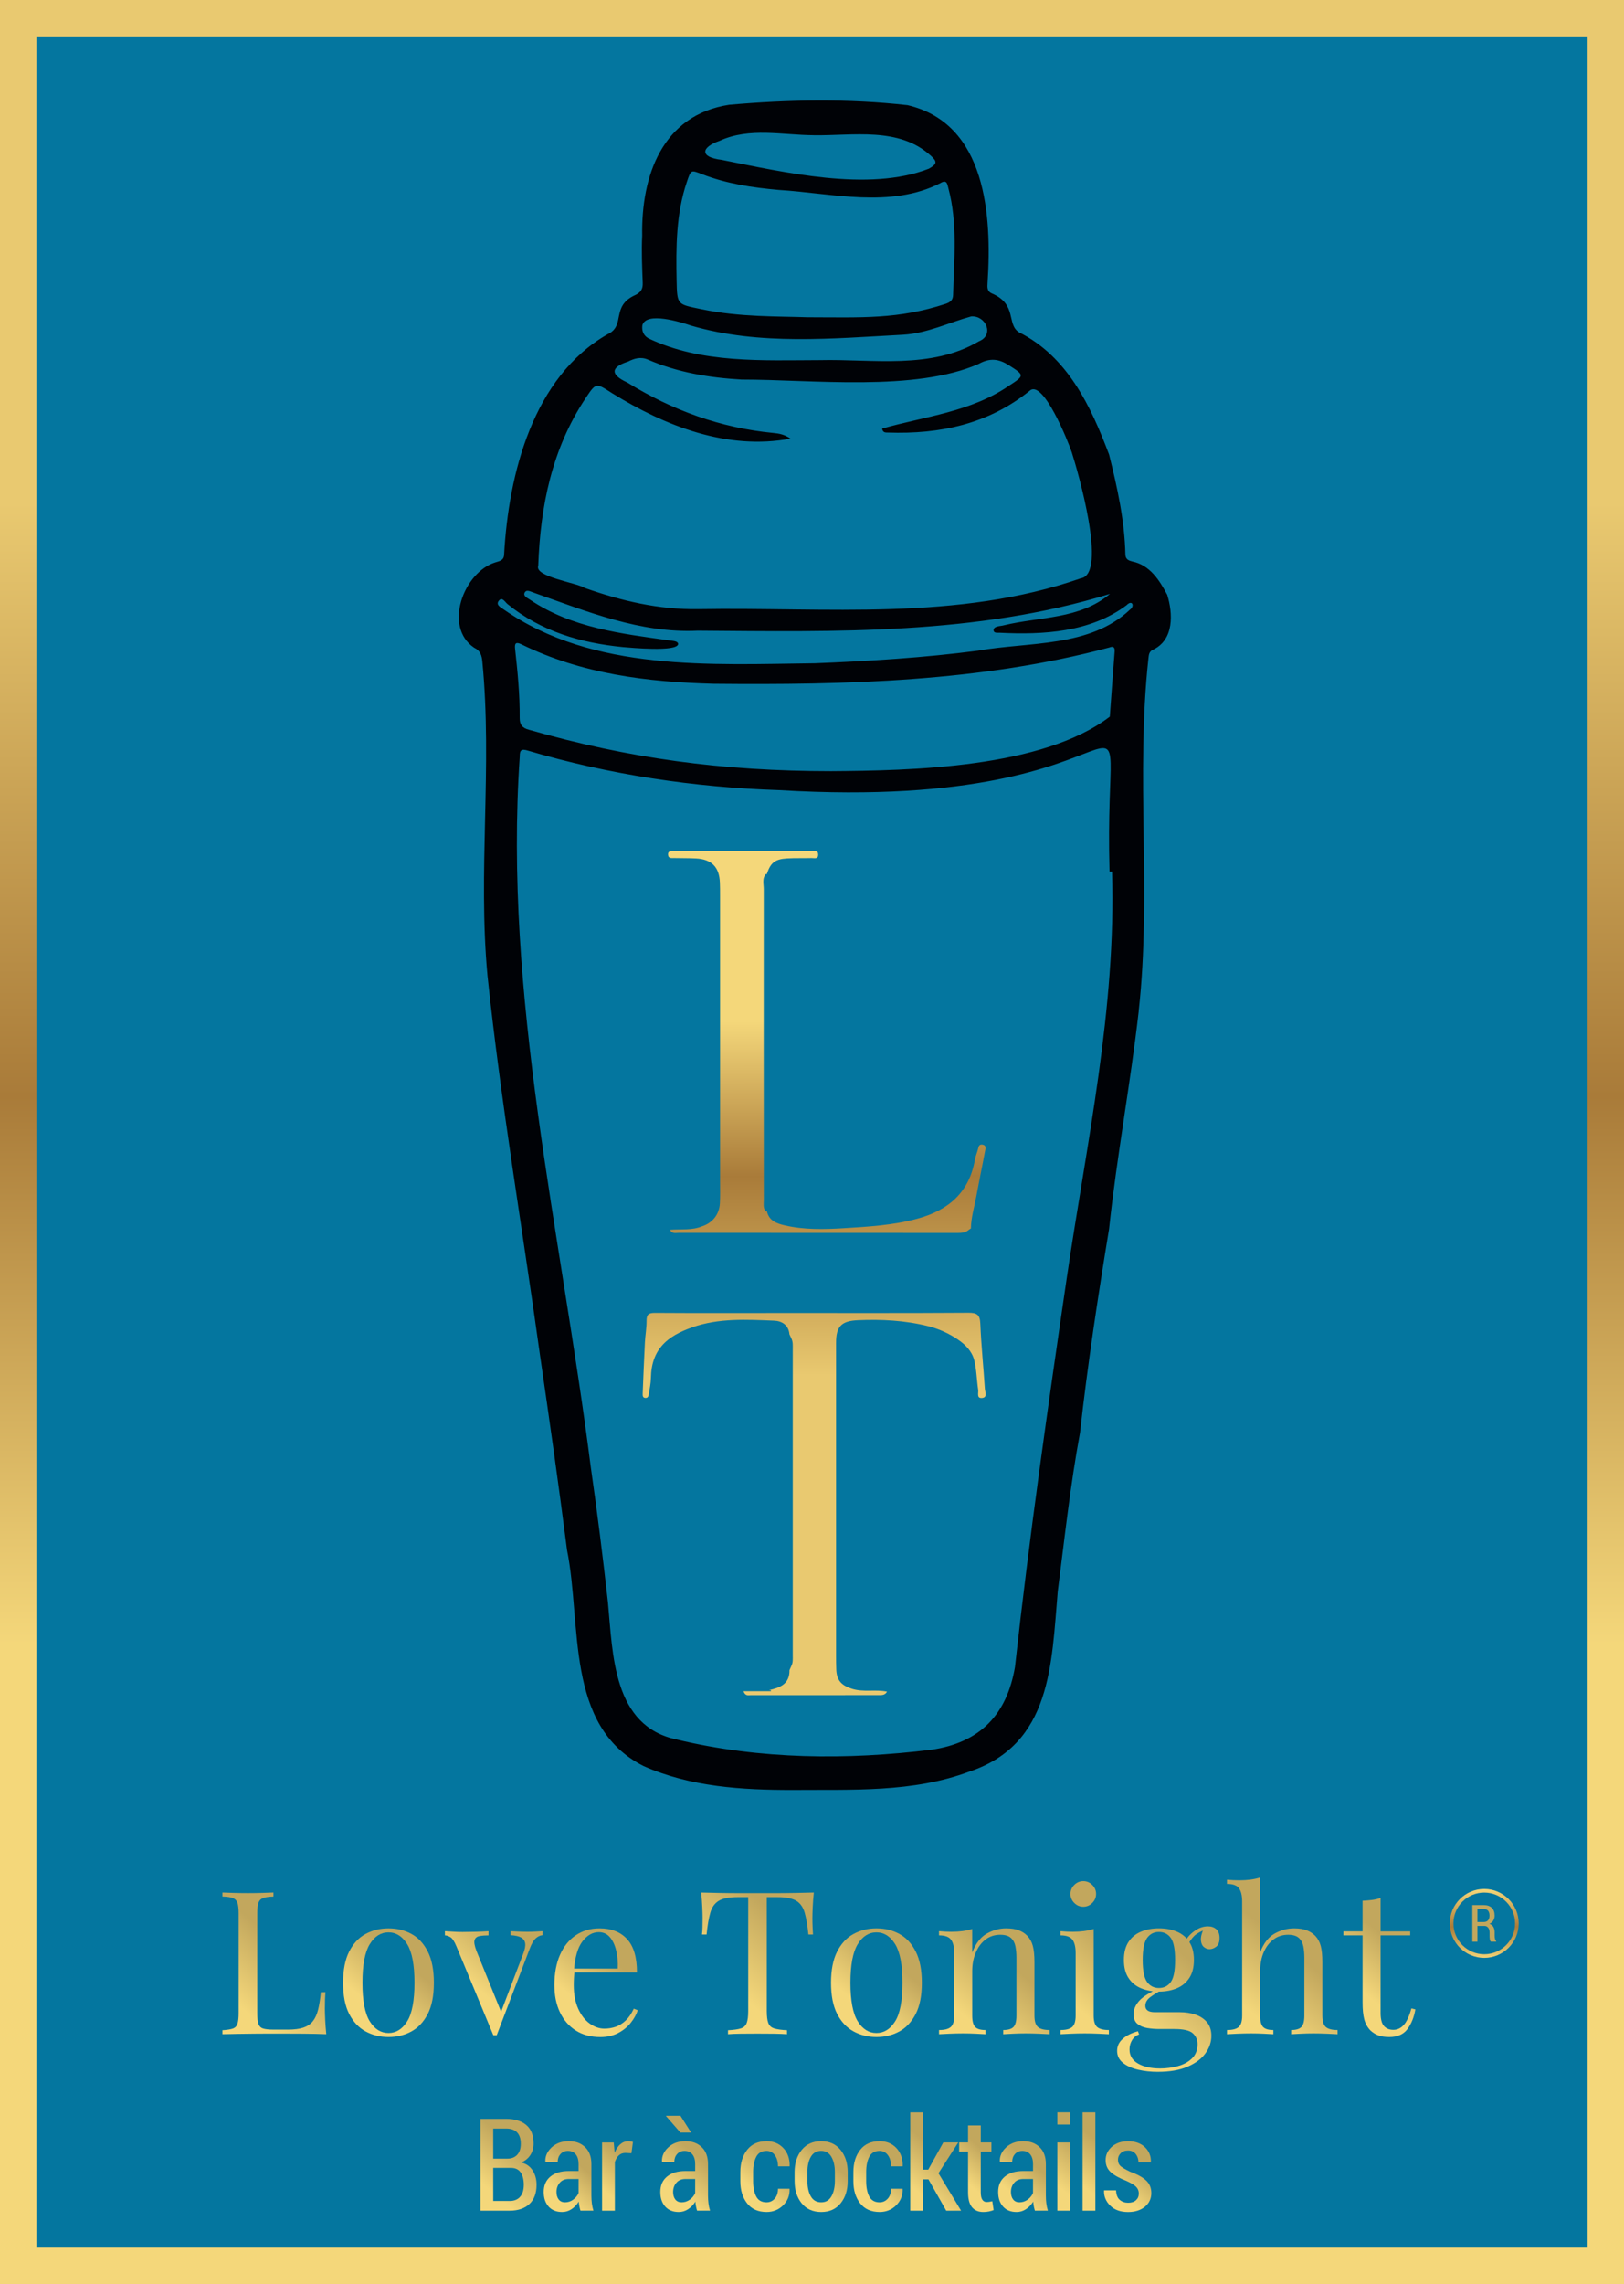 <?xml version="1.0" encoding="UTF-8"?>
<svg id="Calque_1" data-name="Calque 1" xmlns="http://www.w3.org/2000/svg" xmlns:xlink="http://www.w3.org/1999/xlink" viewBox="0 0 892.92 1255.48">
  <defs>
    <linearGradient id="Dégradé_sans_nom_97" data-name="Dégradé sans nom 97" x1="445.58" y1="13.32" x2="448.93" y2="1230.98" gradientUnits="userSpaceOnUse">
      <stop offset=".45" stop-color="#f4d77a"/>
      <stop offset=".53" stop-color="#a97b39"/>
      <stop offset=".61" stop-color="#e9c970"/>
    </linearGradient>
    <linearGradient id="Dégradé_sans_nom_49" data-name="Dégradé sans nom 49" x1="453.1" y1="13.3" x2="456.45" y2="1230.96" gradientUnits="userSpaceOnUse">
      <stop offset=".45" stop-color="#f4d77a"/>
      <stop offset=".52" stop-color="#a97b39"/>
      <stop offset=".61" stop-color="#e9c970"/>
    </linearGradient>
    <linearGradient id="Dégradé_sans_nom_91" data-name="Dégradé sans nom 91" x1="119.88" y1="1116.11" x2="169.81" y2="1056.6" gradientUnits="userSpaceOnUse">
      <stop offset=".23" stop-color="#f4d77a"/>
      <stop offset=".75" stop-color="#c2a75d"/>
    </linearGradient>
    <linearGradient id="Dégradé_sans_nom_91-2" data-name="Dégradé sans nom 91" x1="194.96" y1="1112.05" x2="232.26" y2="1067.59" xlink:href="#Dégradé_sans_nom_91"/>
    <linearGradient id="Dégradé_sans_nom_91-3" data-name="Dégradé sans nom 91" x1="249.89" y1="1100.79" x2="289.24" y2="1053.9" xlink:href="#Dégradé_sans_nom_91"/>
    <linearGradient id="Dégradé_sans_nom_91-4" data-name="Dégradé sans nom 91" x1="311.04" y1="1111.73" x2="347.66" y2="1068.09" xlink:href="#Dégradé_sans_nom_91"/>
    <linearGradient id="Dégradé_sans_nom_91-5" data-name="Dégradé sans nom 91" x1="386.29" y1="1106.42" x2="444.14" y2="1037.48" xlink:href="#Dégradé_sans_nom_91"/>
    <linearGradient id="Dégradé_sans_nom_91-6" data-name="Dégradé sans nom 91" x1="463.24" y1="1112.05" x2="500.55" y2="1067.59" xlink:href="#Dégradé_sans_nom_91"/>
    <linearGradient id="Dégradé_sans_nom_91-7" data-name="Dégradé sans nom 91" x1="520.22" y1="1121.42" x2="566.95" y2="1065.73" xlink:href="#Dégradé_sans_nom_91"/>
    <linearGradient id="Dégradé_sans_nom_91-8" data-name="Dégradé sans nom 91" x1="572.9" y1="1109.61" x2="620.56" y2="1052.82" xlink:href="#Dégradé_sans_nom_91"/>
    <linearGradient id="Dégradé_sans_nom_91-9" data-name="Dégradé sans nom 91" x1="613.95" y1="1130.97" x2="671.33" y2="1062.59" xlink:href="#Dégradé_sans_nom_91"/>
    <linearGradient id="Dégradé_sans_nom_91-10" data-name="Dégradé sans nom 91" x1="671.54" y1="1115.58" x2="721.5" y2="1056.05" xlink:href="#Dégradé_sans_nom_91"/>
    <linearGradient id="Dégradé_sans_nom_91-11" data-name="Dégradé sans nom 91" x1="740.45" y1="1105.16" x2="778.64" y2="1059.65" xlink:href="#Dégradé_sans_nom_91"/>
    <linearGradient id="Dégradé_sans_nom_91-12" data-name="Dégradé sans nom 91" x1="258.75" y1="1210.62" x2="292.35" y2="1170.57" xlink:href="#Dégradé_sans_nom_91"/>
    <linearGradient id="Dégradé_sans_nom_91-13" data-name="Dégradé sans nom 91" x1="301.79" y1="1213.14" x2="326.24" y2="1184" xlink:href="#Dégradé_sans_nom_91"/>
    <linearGradient id="Dégradé_sans_nom_91-14" data-name="Dégradé sans nom 91" x1="323.86" y1="1209.13" x2="349.48" y2="1178.59" xlink:href="#Dégradé_sans_nom_91"/>
    <linearGradient id="Dégradé_sans_nom_91-15" data-name="Dégradé sans nom 91" x1="361.34" y1="1209.29" x2="389.43" y2="1175.82" xlink:href="#Dégradé_sans_nom_91"/>
    <linearGradient id="Dégradé_sans_nom_91-16" data-name="Dégradé sans nom 91" x1="409.47" y1="1210.37" x2="432.9" y2="1182.45" xlink:href="#Dégradé_sans_nom_91"/>
    <linearGradient id="Dégradé_sans_nom_91-17" data-name="Dégradé sans nom 91" x1="439.69" y1="1210.49" x2="463.29" y2="1182.37" xlink:href="#Dégradé_sans_nom_91"/>
    <linearGradient id="Dégradé_sans_nom_91-18" data-name="Dégradé sans nom 91" x1="471.63" y1="1210.37" x2="495.06" y2="1182.45" xlink:href="#Dégradé_sans_nom_91"/>
    <linearGradient id="Dégradé_sans_nom_91-19" data-name="Dégradé sans nom 91" x1="495.36" y1="1210.85" x2="524.89" y2="1175.67" xlink:href="#Dégradé_sans_nom_91"/>
    <linearGradient id="Dégradé_sans_nom_91-20" data-name="Dégradé sans nom 91" x1="526.54" y1="1206.76" x2="550.72" y2="1177.93" xlink:href="#Dégradé_sans_nom_91"/>
    <linearGradient id="Dégradé_sans_nom_91-21" data-name="Dégradé sans nom 91" x1="551.67" y1="1213.14" x2="576.11" y2="1184" xlink:href="#Dégradé_sans_nom_91"/>
    <linearGradient id="Dégradé_sans_nom_91-22" data-name="Dégradé sans nom 91" x1="570.1" y1="1205.71" x2="599.64" y2="1170.51" xlink:href="#Dégradé_sans_nom_91"/>
    <linearGradient id="Dégradé_sans_nom_91-23" data-name="Dégradé sans nom 91" x1="583.99" y1="1205.71" x2="613.52" y2="1170.51" xlink:href="#Dégradé_sans_nom_91"/>
    <linearGradient id="Dégradé_sans_nom_91-24" data-name="Dégradé sans nom 91" x1="608.47" y1="1210.75" x2="632.21" y2="1182.46" xlink:href="#Dégradé_sans_nom_91"/>
    <linearGradient id="Dégradé_sans_nom_91-25" data-name="Dégradé sans nom 91" x1="813.22" y1="28.49" x2="816.57" y2="1246.14" xlink:href="#Dégradé_sans_nom_91"/>
    <linearGradient id="Dégradé_sans_nom_29" data-name="Dégradé sans nom 29" x1="816.03" y1="1038.31" x2="816.13" y2="1076.18" gradientUnits="userSpaceOnUse">
      <stop offset="0" stop-color="#9f7d39"/>
      <stop offset="0" stop-color="#f4d77a"/>
      <stop offset=".55" stop-color="#a97b39"/>
      <stop offset="1" stop-color="#f0d276"/>
    </linearGradient>
    <linearGradient id="Dégradé_sans_nom_45" data-name="Dégradé sans nom 45" x1="446.46" y1="1255.48" x2="446.46" y2="0" gradientUnits="userSpaceOnUse">
      <stop offset=".28" stop-color="#f4d77a"/>
      <stop offset=".52" stop-color="#a97b39"/>
      <stop offset=".78" stop-color="#e9c970"/>
    </linearGradient>
  </defs>
  <rect width="892.92" height="1255.48" style="fill: #04769f; stroke-width: 0px;"/>
  <path d="M626.11,555.77c-4.54,39.92-12.07,79.81-16.31,119.77-6.11,37.14-11.84,74.64-15.98,112.02-5.34,28.82-8.49,58.11-12.24,87.2-3.43,39.94-3.4,83.99-48.57,99.02-31.13,11.66-64.48,9.83-97.09,10.1-27.83.05-56.27-1.67-82.09-13.15-43.43-21.97-33.86-78.11-42.05-118.64-4.63-36.15-9.76-72.13-15.02-108.23-9.61-69.21-21.38-138.01-28.72-207.51-5.37-57.51,2.77-115.23-2.84-172.74-.3-3.35-1.11-5.99-4.52-7.59-16.92-11.42-5.85-41.26,11.43-46.82,2.26-.78,5.01-.93,5.07-4.47,2.46-44.21,15.87-97.55,56.87-120.99,10.24-4.75,1.46-15.51,15.51-21.69,2.98-1.56,3.95-3.35,3.82-6.62-.32-8.63-.71-17.29-.29-25.9-.55-33.01,11.04-66.26,47.81-71.96,32.42-2.85,65.6-3.44,98.11.21,43.37,10.2,46.38,60.8,43.99,97.6-.13,2.29-.46,4.69,2.4,5.93,14.06,6.04,7.88,16.78,14.8,21.29,26.84,13.43,39.54,40.6,49.62,67.27,4.52,18.04,8.53,36.24,8.96,54.99.08,2.65,1.9,3.29,3.87,3.79,9.55,1.95,14.92,10.32,19.13,18.32,3.12,10.13,3.92,24.69-7.89,30.21-2.29,1.02-2.23,3.11-2.48,5.05-7,64.31,1.84,129.13-5.32,193.52ZM611.45,479.13c-.47,0-.93,0-1.4,0-3.58-129.29,35.1-31.77-181.67-44.81-46.75-1.54-93.36-8.48-138.23-21.76-3.43-1.04-4.42-.27-4.37,3.2-9.02,131.68,22.54,260.79,39.05,390.69,3.56,24.72,6.66,49.49,9.43,74.31,2.69,28.77,2.73,68.18,37.99,75.44,45.62,10.95,93.49,11.29,139.95,5.57,26.46-3.91,41.3-19,45.85-45.4,7.89-71.62,18.08-142.96,28.54-214.26,10.91-74.01,27.2-147.74,24.84-222.97ZM434.65,241.1c-34.87,6.49-68.76-6.89-97.97-24.89-9.06-5.79-8.86-6.15-14.82,2.84-18.46,27.87-24.74,59.18-25.92,91.93-2.19,6.06,20.79,9.22,25.49,12.16,20.19,7.16,40.74,11.99,62.39,11.68,70.69-1.19,142.3,6.74,210.47-16.95,14.75-2.25-1.66-58.81-4.99-69.23-1.88-5.71-15.75-40.19-23.05-33.93-22.82,18.47-49.5,24.02-78.07,23.06-1.21-.04-2.75.19-3.18-2.19,23.71-6.76,48.76-9.13,69.76-23.55,8.68-5.63,8.63-5.75-.03-11.26-5.59-3.56-10.42-4.16-16.54-.78-35.03,15.45-91.63,8.62-130.49,8.64-17.68-1.02-35.06-3.87-51.46-10.97-4.02-1.74-7.56-.6-10.96,1.11-9.69,3.06-9.7,7.22-.48,11.43,24.71,15.28,51.35,24.99,80.4,27.79,2.88.28,5.93.68,9.45,3.11ZM456.89,423.88c43.51-.3,116.25-1.6,153.31-29.96.84-11.95,1.77-23.89,2.66-35.84.17-2.3-.7-3.04-2.96-2.15-70.43,18.83-144.93,20.61-217.54,19.92-36.51-.97-72.32-5.34-105.67-21.68-2.91-1.43-3.84-.76-3.48,2.5,1.39,12.58,2.63,25.18,2.53,37.85-.03,3.9,1.45,5.62,5.05,6.59,54.59,15.69,106.2,22.75,166.1,22.77ZM444.13,174.39c29.9.06,49.66,1.21,75.95-7.43,2.42-.89,3.87-1.92,3.96-4.85.54-19.53,2.56-39.54-2.6-58.66-.56-1.92-.63-5.1-4.43-2.77-27.37,13.96-59.75,5.51-88.94,3.71-14.32-1.28-28.44-3.37-41.91-8.58-6.35-2.46-6.21-2.59-8.47,4.07-6.02,17.7-6.03,36.01-5.67,54.36.27,13.61.4,12.94,13.77,15.75,20.92,4.39,42.06,3.82,58.35,4.4ZM610.31,326.43c-73.32,22.57-150.15,20.81-226.67,20.23-31.53,1.52-61.03-10.59-90.24-20.92-1.64-.53-3.97-1.98-4.95.07-.87,1.84,1.56,2.92,2.99,3.84,22.84,15.45,50.18,18.68,76.8,22.39,1.72.27,4.67.27,4.6,2.06-.76,4.31-25.88,1.97-30.29,1.59-23.21-2.27-45.02-8.61-63.53-23.68-1.33-1.08-2.88-4.16-4.75-1.83-1.92,2.4,1.24,3.72,2.79,4.89,49.3,34.25,113.68,30.15,171.04,29.51,29.94-1.2,59.85-3.03,89.58-6.91,28.05-4.97,61.56-1.64,83.64-22.59,2.72-1.95,1.25-5.66-1.93-2.4-19.93,14.9-45.79,16.32-69.69,15.13-1.24-.07-3.19.34-3.41-1.26-.07-2.58,3.81-2.28,5.65-2.84,19.85-4.81,41.84-3.26,58.38-17.29ZM450.71,197.95c29.29-.69,61,5.25,87.56-10.36,8.45-3.37,3.96-14.17-4.25-13.68-12.43,3.43-24.16,9.28-37.39,10.07-38.7,2.05-79.01,6.02-116.64-5.01-5.6-1.89-24.65-7.88-26.8-.21-.39,2.98.46,5.53,3.31,7.21,29.11,13.91,62.78,12.04,94.21,11.98ZM447.5,74.32c-17.23-.07-35.44-4.45-51.75,3.05-10.54,3.62-11.02,9.1.94,10.49,34.1,6.78,81.05,17.82,114.03,4.87,4.55-2.56,4.74-3.91.92-7.27-17.49-15.86-42.59-10.79-64.14-11.13Z" style="fill: #000206; stroke-width: 0px;"/>
  <path d="M434.06,733.45c-.46-5.16-4.14-7.35-8.46-7.52-15.13-.61-30.39-1.49-45.02,3.67-13.46,4.75-22.4,11.72-22.7,27.87-.05,2.97-.71,5.94-1.15,8.9-.15,1-.53,2.07-1.78,2.04-1.68-.03-1.62-1.38-1.58-2.55.38-9.32.74-18.63,1.21-27.95.2-3.96.96-7.92.92-11.87-.03-3.49,1.11-4.4,4.6-4.38,24.16.16,48.32.07,72.48.06,33.33,0,66.65.09,99.98-.12,4.67-.03,6.25,1.13,6.45,5.97.5,11.97,1.74,23.91,2.51,35.87.11,1.7,1.48,4.62-1.43,4.97-3.27.4-2.01-2.77-2.26-4.44-.8-5.43-.86-11.03-2.17-16.32-1.22-4.89-4.88-8.6-9.05-11.4-4.96-3.34-10.31-5.8-16.25-7.29-12.75-3.19-25.63-3.85-38.64-3.28-9.18.4-12.03,3.45-12.03,12.52,0,57.32,0,114.64,0,171.96,0,2.5.02,5,.12,7.5.23,5.96,2.79,8.73,8.58,10.59,6.37,2.04,12.96.24,19.33,1.58-1.18,2.2-3.31,1.92-5.26,1.92-23.23.03-46.46.06-69.69.03-1.27,0-2.98.63-3.99-2.2,5.21,0,9.97,0,14.73,0,.55,0,.64-.28.18-.49-.28-.13-.65-.05-.98-.07,6.08-1.3,11.47-3.31,11.37-11,.33-.75.66-1.5.99-2.24,1.01-1.85.81-3.88.81-5.87,0-56.11,0-112.23,0-168.34,0-1.99.17-4.01-.77-5.88-.35-.74-.69-1.48-1.04-2.22Z" style="fill: url(#Dégradé_sans_nom_97); stroke-width: 0px;"/>
  <path d="M421.67,665.8c1.15,5.3,5.47,6.76,9.88,7.77,10.64,2.44,21.49,2.2,32.26,1.54,13.56-.83,27.13-1.6,40.42-5.18,17.22-4.64,28.68-14.43,31.84-32.61.34-1.94,1.21-3.79,1.67-5.72.33-1.4.62-2.71,2.44-2.43,2.33.37,1.66,2.28,1.43,3.56-1.5,8.15-3.22,16.25-4.71,24.4-1.1,6.02-2.96,11.93-3.07,18.12-.34.21-.67.42-1.01.63-1.71,1.59-3.8,1.83-6.03,1.83-51.2-.02-102.41,0-153.61-.05-1.7,0-3.8.66-4.75-1.67,5.94-.5,12.04.43,17.76-1.99,5.6-1.85,9.31-6.52,9.62-12.52.21-3.99.1-7.99.1-11.99,0-52.47,0-104.94,0-157.42,0-2.33,0-4.67-.1-6.99-.34-8.47-4.49-12.73-13.04-13.22-3.99-.23-7.99-.12-11.99-.23-1.41-.04-3.33.4-3.47-1.8-.15-2.36,1.81-1.95,3.21-1.95,25.32-.02,50.64-.03,75.96.01,1.33,0,3.32-.64,3.37,1.76.06,2.8-2.21,1.93-3.65,1.98-4.49.14-9-.06-13.49.21-6.69.41-9.1,2.43-11.11,8.7-.21-.06-.42-.06-.63-.01-1.96,2.49-1.04,5.44-1.04,8.13-.06,56.97-.01,113.94.03,170.91,0,2.12-.51,4.36,1.02,6.25h.35s.35-.03.35-.03Z" style="fill: url(#Dégradé_sans_nom_49); stroke-width: 0px;"/>
  <g>
    <path d="M150.35,1040.27v2.2c-2.49.07-4.38.35-5.67.82-1.28.48-2.15,1.36-2.58,2.64-.44,1.28-.66,3.28-.66,6v54.56c0,2.64.22,4.62.66,5.94.44,1.32,1.3,2.18,2.58,2.58,1.28.4,3.17.6,5.67.6h8.03c3.45,0,6.25-.37,8.42-1.1,2.16-.73,3.89-1.89,5.17-3.46,1.28-1.58,2.25-3.69,2.92-6.33.66-2.64,1.17-5.87,1.54-9.68h2.53c-.22,2.27-.33,5.28-.33,9.02,0,1.39.06,3.39.17,6,.11,2.6.31,5.3.6,8.08-3.74-.15-7.96-.24-12.65-.28-4.69-.04-8.87-.05-12.54-.05h-6.21c-2.53,0-5.26.02-8.2.05-2.93.04-5.9.07-8.91.11-3.01.04-5.87.09-8.58.17v-2.2c2.49-.15,4.38-.44,5.67-.88,1.28-.44,2.15-1.32,2.58-2.64.44-1.32.66-3.3.66-5.94v-54.56c0-2.71-.22-4.71-.66-6-.44-1.28-1.3-2.16-2.58-2.64-1.28-.48-3.17-.75-5.67-.82v-2.2c1.54.07,3.56.15,6.05.22,2.49.07,5.17.11,8.03.11,2.57,0,5.11-.04,7.65-.11,2.53-.07,4.64-.15,6.32-.22Z" style="fill: url(#Dégradé_sans_nom_91); stroke-width: 0px;"/>
    <path d="M213.6,1059.96c4.69,0,8.91,1.03,12.65,3.08,3.74,2.05,6.73,5.28,8.96,9.68,2.24,4.4,3.35,10.12,3.35,17.16s-1.12,12.74-3.35,17.1c-2.24,4.36-5.23,7.57-8.96,9.62-3.74,2.05-7.96,3.08-12.65,3.08s-8.82-1.03-12.6-3.08c-3.78-2.05-6.78-5.26-9.02-9.62-2.24-4.36-3.35-10.07-3.35-17.1s1.12-12.76,3.35-17.16c2.24-4.4,5.24-7.63,9.02-9.68,3.78-2.05,7.98-3.08,12.6-3.08ZM213.6,1062.16c-4.18,0-7.61,2.16-10.29,6.49-2.68,4.33-4.02,11.4-4.02,21.23s1.34,16.88,4.02,21.17c2.68,4.29,6.1,6.43,10.29,6.43s7.61-2.14,10.28-6.43c2.68-4.29,4.02-11.35,4.02-21.17s-1.34-16.9-4.02-21.23c-2.68-4.33-6.1-6.49-10.28-6.49Z" style="fill: url(#Dégradé_sans_nom_91-2); stroke-width: 0px;"/>
    <path d="M298.3,1061.5v2.2c-1.39.15-2.68.77-3.85,1.87-1.17,1.1-2.27,3.04-3.3,5.83l-18.04,47.3h-1.87l-20.24-48.73c-1.17-2.86-2.33-4.6-3.47-5.23-1.14-.62-2.11-.93-2.92-.93v-2.31c1.47.07,2.99.17,4.57.28,1.58.11,3.28.17,5.11.17,2.27,0,4.67-.04,7.21-.11,2.53-.07,4.9-.18,7.09-.33v2.31c-1.83,0-3.46.13-4.89.38-1.43.26-2.35.97-2.75,2.15-.4,1.17-.06,3.19,1.04,6.05l13.75,33.99-.66.55,12.54-32.89c.95-2.42,1.34-4.34,1.15-5.77-.18-1.43-.92-2.51-2.2-3.25-1.28-.73-3.25-1.17-5.89-1.32v-2.2c1.32.07,2.46.13,3.41.17.95.04,1.89.07,2.81.11.92.04,1.92.05,3.02.05,1.69,0,3.21-.04,4.56-.11,1.36-.07,2.62-.15,3.79-.22Z" style="fill: url(#Dégradé_sans_nom_91-3); stroke-width: 0px;"/>
    <path d="M329.65,1059.96c6.45,0,11.5,1.96,15.12,5.89,3.63,3.92,5.45,10.03,5.45,18.31h-38.83l-.11-2.09h28.38c.15-3.59-.15-6.91-.88-9.96-.73-3.04-1.89-5.48-3.46-7.31-1.58-1.83-3.61-2.75-6.1-2.75-3.37,0-6.36,1.69-8.96,5.06-2.6,3.37-4.16,8.73-4.68,16.06l.33.44c-.15,1.1-.26,2.31-.33,3.63-.07,1.32-.11,2.64-.11,3.96,0,4.99.81,9.28,2.42,12.87,1.61,3.59,3.72,6.33,6.33,8.2,2.6,1.87,5.3,2.8,8.08,2.8,2.2,0,4.29-.35,6.27-1.04,1.98-.7,3.81-1.85,5.5-3.46,1.69-1.61,3.15-3.78,4.4-6.49l2.2.88c-.81,2.42-2.13,4.77-3.96,7.04-1.83,2.27-4.14,4.12-6.93,5.55-2.79,1.43-6.01,2.15-9.68,2.15-5.28,0-9.81-1.21-13.58-3.63-3.78-2.42-6.67-5.78-8.69-10.07-2.02-4.29-3.02-9.22-3.02-14.79,0-6.45,1.03-12.01,3.08-16.67,2.05-4.66,4.95-8.25,8.69-10.78,3.74-2.53,8.1-3.8,13.09-3.8Z" style="fill: url(#Dégradé_sans_nom_91-4); stroke-width: 0px;"/>
    <path d="M447.46,1040.27c-.29,2.79-.5,5.48-.61,8.08-.11,2.6-.17,4.6-.17,6,0,1.76.04,3.41.11,4.95.07,1.54.15,2.9.22,4.07h-2.53c-.51-5.13-1.21-9.18-2.09-12.15-.88-2.97-2.42-5.12-4.62-6.44s-5.61-1.98-10.23-1.98h-5.94v62.59c0,2.93.27,5.13.83,6.6.55,1.47,1.63,2.46,3.24,2.97,1.61.51,3.96.84,7.04.99v2.2c-1.91-.15-4.33-.24-7.26-.28-2.93-.04-5.9-.05-8.91-.05-3.3,0-6.4.02-9.29.05-2.9.04-5.23.13-6.98.28v-2.2c3.08-.15,5.43-.48,7.04-.99,1.61-.51,2.69-1.5,3.24-2.97.55-1.47.83-3.67.83-6.6v-62.59h-5.94c-4.55,0-7.94.66-10.18,1.98-2.24,1.32-3.79,3.46-4.67,6.44-.88,2.97-1.58,7.02-2.09,12.15h-2.53c.15-1.17.24-2.53.27-4.07.04-1.54.06-3.19.06-4.95,0-1.39-.06-3.39-.17-6-.11-2.6-.31-5.3-.6-8.08,3.08.07,6.44.15,10.06.22,3.63.07,7.28.11,10.95.11h19.96c3.63,0,7.28-.04,10.94-.11,3.67-.07,7-.15,10.01-.22Z" style="fill: url(#Dégradé_sans_nom_91-5); stroke-width: 0px;"/>
    <path d="M481.89,1059.96c4.69,0,8.91,1.03,12.65,3.08,3.74,2.05,6.73,5.28,8.96,9.68,2.24,4.4,3.36,10.12,3.36,17.16s-1.12,12.74-3.36,17.1c-2.24,4.36-5.22,7.57-8.96,9.62s-7.96,3.08-12.65,3.08-8.82-1.03-12.59-3.08c-3.78-2.05-6.78-5.26-9.02-9.62-2.24-4.36-3.36-10.07-3.36-17.1s1.12-12.76,3.36-17.16c2.24-4.4,5.24-7.63,9.02-9.68,3.78-2.05,7.97-3.08,12.59-3.08ZM481.89,1062.16c-4.18,0-7.61,2.16-10.28,6.49-2.68,4.33-4.02,11.4-4.02,21.23s1.34,16.88,4.02,21.17c2.68,4.29,6.1,6.43,10.28,6.43s7.61-2.14,10.29-6.43c2.68-4.29,4.02-11.35,4.02-21.17s-1.34-16.9-4.02-21.23c-2.68-4.33-6.1-6.49-10.29-6.49Z" style="fill: url(#Dégradé_sans_nom_91-6); stroke-width: 0px;"/>
    <path d="M553.27,1059.96c2.79,0,5.11.37,6.98,1.1,1.87.73,3.43,1.76,4.67,3.08,1.39,1.47,2.38,3.3,2.97,5.5.59,2.2.88,5.17.88,8.91v29.37c0,3.08.64,5.17,1.92,6.27,1.28,1.1,3.43,1.65,6.43,1.65v2.31c-1.25-.07-3.15-.17-5.72-.28-2.57-.11-5.06-.17-7.48-.17s-4.79.06-7.1.17c-2.31.11-4.05.2-5.22.28v-2.31c2.64,0,4.51-.55,5.61-1.65,1.1-1.1,1.65-3.19,1.65-6.27v-31.79c0-2.27-.18-4.36-.55-6.27-.37-1.91-1.19-3.45-2.47-4.62-1.28-1.17-3.25-1.76-5.89-1.76-3.08,0-5.77.88-8.08,2.64-2.31,1.76-4.11,4.16-5.39,7.21-1.28,3.04-1.92,6.44-1.92,10.17v24.42c0,3.08.55,5.17,1.65,6.27,1.1,1.1,2.97,1.65,5.61,1.65v2.31c-1.17-.07-2.92-.17-5.22-.28-2.31-.11-4.68-.17-7.1-.17s-4.91.06-7.48.17c-2.57.11-4.47.2-5.72.28v-2.31c3.01,0,5.15-.55,6.43-1.65,1.28-1.1,1.92-3.19,1.92-6.27v-34.43c0-3.3-.59-5.74-1.76-7.31-1.17-1.58-3.37-2.37-6.6-2.37v-2.31c2.35.22,4.62.33,6.82.33s4.16-.13,6.11-.38c1.94-.26,3.72-.64,5.33-1.16v12.98c1.91-4.99,4.56-8.45,7.97-10.4,3.41-1.94,6.99-2.92,10.73-2.92Z" style="fill: url(#Dégradé_sans_nom_91-7); stroke-width: 0px;"/>
    <path d="M601.34,1060.29v47.63c0,3.08.64,5.17,1.92,6.27,1.28,1.1,3.43,1.65,6.43,1.65v2.31c-1.25-.07-3.13-.17-5.67-.28-2.53-.11-5.08-.17-7.64-.17s-5.02.06-7.59.17c-2.57.11-4.47.2-5.72.28v-2.31c3.01,0,5.15-.55,6.43-1.65,1.28-1.1,1.92-3.19,1.92-6.27v-34.43c0-3.3-.59-5.74-1.76-7.31-1.17-1.58-3.37-2.37-6.6-2.37v-2.31c2.35.22,4.62.33,6.82.33s4.16-.13,6.11-.38c1.94-.26,3.72-.64,5.33-1.16ZM595.62,1034c1.91,0,3.56.7,4.95,2.09,1.39,1.39,2.09,3.04,2.09,4.95s-.7,3.56-2.09,4.95c-1.39,1.39-3.04,2.09-4.95,2.09s-3.56-.7-4.95-2.09c-1.39-1.39-2.09-3.04-2.09-4.95s.7-3.56,2.09-4.95c1.39-1.39,3.04-2.09,4.95-2.09Z" style="fill: url(#Dégradé_sans_nom_91-8); stroke-width: 0px;"/>
    <path d="M636.65,1138.83c-3.89,0-7.55-.4-11-1.21-3.45-.81-6.21-2.07-8.3-3.79-2.09-1.72-3.13-3.91-3.13-6.54s1.03-4.77,3.08-6.6c2.05-1.83,4.84-3.23,8.36-4.18l.66,1.76c-1.61.51-2.9,1.54-3.85,3.08-.95,1.54-1.43,3.26-1.43,5.17,0,3.37,1.56,5.96,4.68,7.75,3.12,1.8,7.17,2.69,12.15,2.69,3.3,0,6.53-.42,9.68-1.26,3.15-.84,5.76-2.25,7.81-4.24,2.05-1.98,3.08-4.58,3.08-7.81,0-2.42-.86-4.42-2.58-6-1.72-1.58-5.12-2.37-10.17-2.37h-8.14c-2.35,0-4.62-.18-6.82-.55-2.2-.37-4-1.14-5.39-2.31-1.39-1.17-2.09-2.97-2.09-5.39s1.03-4.89,3.08-7.21c2.05-2.31,5.83-4.67,11.33-7.09l1.32.99c-2.49,1.32-4.66,2.66-6.49,4.01-1.83,1.36-2.75,2.95-2.75,4.79,0,2.35,1.76,3.52,5.28,3.52h13.75c3.08,0,5.92.44,8.52,1.32,2.6.88,4.71,2.27,6.33,4.18,1.61,1.91,2.42,4.4,2.42,7.48,0,3.45-1.1,6.67-3.3,9.68-2.2,3.01-5.48,5.45-9.84,7.32-4.36,1.87-9.77,2.8-16.23,2.8ZM637.2,1094.72c-3.59,0-6.86-.61-9.79-1.82-2.93-1.21-5.24-3.1-6.93-5.67-1.69-2.57-2.53-5.87-2.53-9.9s.84-7.33,2.53-9.9c1.69-2.57,4-4.46,6.93-5.67,2.93-1.21,6.2-1.82,9.79-1.82s6.95.61,9.84,1.82c2.9,1.21,5.19,3.1,6.88,5.67,1.69,2.57,2.53,5.87,2.53,9.9s-.84,7.33-2.53,9.9c-1.69,2.57-3.98,4.46-6.88,5.67-2.9,1.21-6.18,1.82-9.84,1.82ZM637.2,1092.74c2.79,0,4.97-1.1,6.54-3.3,1.58-2.2,2.36-6.23,2.36-12.1s-.79-9.9-2.36-12.1c-1.58-2.2-3.76-3.3-6.54-3.3s-4.88,1.1-6.49,3.3c-1.61,2.2-2.42,6.23-2.42,12.1s.81,9.9,2.42,12.1c1.61,2.2,3.78,3.3,6.49,3.3ZM653.04,1069.09l-1.98-.77c1.03-2.49,2.79-4.69,5.28-6.6,2.49-1.91,5.1-2.86,7.81-2.86,1.91,0,3.45.53,4.62,1.59,1.17,1.06,1.76,2.66,1.76,4.79,0,2.27-.6,3.87-1.81,4.79-1.21.92-2.44,1.38-3.69,1.38-1.1,0-2.13-.38-3.08-1.16-.95-.77-1.5-2-1.65-3.68-.15-1.69.37-3.85,1.54-6.49l1.43.33c-3.08,1.17-5.28,2.4-6.6,3.68-1.32,1.28-2.53,2.95-3.63,5.01Z" style="fill: url(#Dégradé_sans_nom_91-9); stroke-width: 0px;"/>
    <path d="M692.86,1032.02v41.14c1.91-4.99,4.57-8.43,7.97-10.34,3.41-1.91,6.99-2.86,10.73-2.86,2.79,0,5.12.37,6.98,1.1,1.87.73,3.43,1.76,4.68,3.08,1.39,1.47,2.38,3.3,2.97,5.5.59,2.2.88,5.17.88,8.91v29.37c0,3.08.64,5.17,1.92,6.27,1.28,1.1,3.43,1.65,6.44,1.65v2.31c-1.25-.07-3.15-.17-5.72-.28-2.57-.11-5.06-.17-7.48-.17s-4.79.06-7.09.17c-2.31.11-4.05.2-5.23.28v-2.31c2.64,0,4.51-.55,5.61-1.65,1.1-1.1,1.65-3.19,1.65-6.27v-31.79c0-2.27-.18-4.36-.55-6.27-.37-1.91-1.19-3.45-2.47-4.62-1.28-1.17-3.25-1.76-5.88-1.76-3.01,0-5.67.84-7.98,2.53-2.31,1.69-4.12,4.03-5.44,7.04-1.32,3.01-1.98,6.45-1.98,10.34v24.53c0,3.08.55,5.17,1.65,6.27,1.1,1.1,2.97,1.65,5.61,1.65v2.31c-1.17-.07-2.92-.17-5.22-.28-2.31-.11-4.67-.17-7.09-.17s-4.91.06-7.48.17c-2.57.11-4.47.2-5.72.28v-2.31c3.01,0,5.15-.55,6.43-1.65,1.28-1.1,1.92-3.19,1.92-6.27v-62.7c0-3.3-.59-5.74-1.76-7.32-1.17-1.58-3.37-2.37-6.6-2.37v-2.31c2.35.22,4.62.33,6.82.33s4.16-.13,6.11-.38c1.94-.26,3.72-.64,5.33-1.16Z" style="fill: url(#Dégradé_sans_nom_91-10); stroke-width: 0px;"/>
    <path d="M759.08,1043.24v18.37h16.28v2.2h-16.28v42.57c0,3.45.62,5.87,1.87,7.26,1.25,1.39,2.97,2.09,5.17,2.09s4.11-.9,5.72-2.7c1.61-1.8,3.01-4.82,4.18-9.08l2.2.55c-.73,4.25-2.18,7.85-4.34,10.78-2.16,2.93-5.48,4.4-9.96,4.4-2.49,0-4.55-.31-6.16-.93-1.61-.62-3.04-1.52-4.29-2.7-1.61-1.69-2.73-3.7-3.36-6.05-.62-2.35-.93-5.46-.93-9.35v-36.85h-10.56v-2.2h10.56v-16.83c1.83-.07,3.59-.22,5.28-.44,1.69-.22,3.23-.59,4.62-1.1Z" style="fill: url(#Dégradé_sans_nom_91-11); stroke-width: 0px;"/>
    <path d="M264.15,1215.15v-50.48h14.08c4.76,0,8.48,1.13,11.15,3.4,2.67,2.27,4,5.66,4,10.19,0,2.4-.61,4.52-1.82,6.36-1.21,1.84-2.89,3.18-5.04,4.04,2.73.6,4.82,2.03,6.29,4.28,1.47,2.25,2.2,4.89,2.2,7.92,0,4.65-1.31,8.19-3.94,10.63s-6.25,3.66-10.87,3.66h-16.05ZM271.19,1186.55h7.73c2.31,0,4.13-.7,5.44-2.11s1.98-3.43,1.98-6.08c0-2.79-.69-4.87-2.06-6.27s-3.39-2.09-6.05-2.09h-7.04v16.54ZM271.19,1191.61v18.2h9.01c2.5,0,4.42-.77,5.77-2.31,1.35-1.54,2.03-3.74,2.03-6.6s-.58-5.1-1.73-6.78c-1.16-1.67-2.94-2.51-5.34-2.51h-9.74Z" style="fill: url(#Dégradé_sans_nom_91-12); stroke-width: 0px;"/>
    <path d="M319.15,1215.15c-.25-.85-.46-1.69-.62-2.51-.16-.82-.27-1.65-.31-2.48-1.04,1.69-2.35,3.06-3.92,4.12-1.57,1.06-3.32,1.6-5.23,1.6-3.17,0-5.65-1-7.44-3s-2.69-4.67-2.69-8.03c0-3.58,1.22-6.4,3.66-8.44,2.44-2.04,5.86-3.07,10.28-3.07h5.23v-3.82c0-2.27-.51-4.05-1.53-5.32-1.02-1.27-2.46-1.91-4.33-1.91-1.69,0-3.05.57-4.07,1.72-1.03,1.15-1.54,2.58-1.54,4.31l-6.69-.04-.1-.21c-.12-2.9,1.04-5.48,3.47-7.74s5.56-3.39,9.4-3.39,6.7,1.09,9,3.28c2.3,2.18,3.45,5.3,3.45,9.34v17.4c0,1.46.09,2.86.26,4.21.17,1.35.46,2.68.85,3.97h-7.11ZM310.66,1210.54c1.64,0,3.14-.49,4.49-1.46,1.35-.98,2.34-2.2,2.96-3.66v-7.7h-5.34c-2.15,0-3.82.69-5.01,2.07-1.19,1.38-1.79,3.07-1.79,5.07,0,1.7.4,3.07,1.21,4.11.81,1.04,1.96,1.57,3.47,1.57Z" style="fill: url(#Dégradé_sans_nom_91-13); stroke-width: 0px;"/>
    <path d="M347.18,1183.57l-3.29-.17c-1.46,0-2.66.44-3.62,1.32-.96.88-1.69,2.11-2.2,3.71v26.73h-7.04v-37.51h6.41l.52,5.65c.79-1.99,1.81-3.54,3.09-4.66,1.27-1.12,2.74-1.68,4.4-1.68.46,0,.94.04,1.42.12.49.08.87.18,1.14.29l-.83,6.21Z" style="fill: url(#Dégradé_sans_nom_91-14); stroke-width: 0px;"/>
    <path d="M383.27,1215.15c-.25-.85-.46-1.69-.62-2.51-.16-.82-.27-1.65-.31-2.48-1.04,1.69-2.35,3.06-3.92,4.12-1.57,1.06-3.32,1.6-5.23,1.6-3.17,0-5.65-1-7.44-3s-2.69-4.67-2.69-8.03c0-3.58,1.22-6.4,3.66-8.44,2.44-2.04,5.86-3.07,10.28-3.07h5.23v-3.82c0-2.27-.51-4.05-1.53-5.32-1.02-1.27-2.46-1.91-4.33-1.91-1.69,0-3.05.57-4.07,1.72-1.03,1.15-1.54,2.58-1.54,4.31l-6.69-.04-.1-.21c-.12-2.9,1.04-5.48,3.47-7.74s5.56-3.39,9.4-3.39,6.7,1.09,9,3.28c2.3,2.18,3.45,5.3,3.45,9.34v17.4c0,1.46.09,2.86.26,4.21.17,1.35.46,2.68.85,3.97h-7.11ZM379.98,1172.19h-5.89l-7.9-9.05.07-.17h7.87l5.86,9.22ZM374.78,1210.54c1.64,0,3.14-.49,4.49-1.46,1.35-.98,2.34-2.2,2.96-3.66v-7.7h-5.34c-2.15,0-3.82.69-5.01,2.07-1.19,1.38-1.79,3.07-1.79,5.07,0,1.7.4,3.07,1.21,4.11.81,1.04,1.96,1.57,3.47,1.57Z" style="fill: url(#Dégradé_sans_nom_91-15); stroke-width: 0px;"/>
    <path d="M421.52,1210.54c1.76,0,3.24-.68,4.44-2.03,1.2-1.35,1.8-3.16,1.8-5.43h6.31l.07.21c.09,3.54-1.1,6.52-3.59,8.94-2.48,2.43-5.5,3.64-9.03,3.64-4.67,0-8.25-1.58-10.73-4.75-2.48-3.17-3.73-7.2-3.73-12.1v-5.17c0-4.9,1.24-8.94,3.73-12.13,2.48-3.19,6.05-4.78,10.69-4.78,3.79,0,6.87,1.27,9.24,3.8,2.37,2.53,3.52,5.81,3.45,9.83l-.1.21h-6.31c0-2.52-.57-4.56-1.72-6.13-1.14-1.57-2.66-2.36-4.56-2.36-2.68,0-4.58,1.09-5.7,3.27-1.12,2.18-1.68,4.94-1.68,8.27v5.18c0,3.38.56,6.15,1.68,8.31,1.12,2.16,3.03,3.23,5.74,3.23Z" style="fill: url(#Dégradé_sans_nom_91-16); stroke-width: 0px;"/>
    <path d="M436.89,1194.03c0-4.97,1.3-9.06,3.9-12.27,2.6-3.21,6.17-4.82,10.7-4.82s8.07,1.6,10.68,4.8c2.61,3.2,3.92,7.3,3.92,12.29v4.79c0,5.01-1.3,9.11-3.9,12.29-2.6,3.18-6.15,4.77-10.66,4.77s-8.13-1.59-10.73-4.77c-2.6-3.18-3.9-7.27-3.9-12.29v-4.79ZM443.93,1198.79c0,3.43.62,6.24,1.87,8.45s3.15,3.3,5.72,3.3,4.37-1.1,5.63-3.3c1.26-2.2,1.89-5.02,1.89-8.45v-4.8c0-3.38-.63-6.18-1.89-8.39-1.26-2.21-3.15-3.32-5.67-3.32s-4.44,1.1-5.69,3.3-1.87,5-1.87,8.41v4.8Z" style="fill: url(#Dégradé_sans_nom_91-17); stroke-width: 0px;"/>
    <path d="M483.68,1210.54c1.76,0,3.24-.68,4.44-2.03,1.2-1.35,1.8-3.16,1.8-5.43h6.31l.07.21c.09,3.54-1.1,6.52-3.59,8.94-2.49,2.43-5.5,3.64-9.03,3.64-4.67,0-8.25-1.58-10.73-4.75-2.49-3.17-3.73-7.2-3.73-12.1v-5.17c0-4.9,1.24-8.94,3.73-12.13,2.48-3.19,6.05-4.78,10.69-4.78,3.79,0,6.87,1.27,9.24,3.8,2.37,2.53,3.52,5.81,3.45,9.83l-.1.21h-6.31c0-2.52-.57-4.56-1.72-6.13-1.14-1.57-2.66-2.36-4.56-2.36-2.68,0-4.58,1.09-5.7,3.27-1.12,2.18-1.68,4.94-1.68,8.27v5.18c0,3.38.56,6.15,1.68,8.31,1.12,2.16,3.03,3.23,5.74,3.23Z" style="fill: url(#Dégradé_sans_nom_91-18); stroke-width: 0px;"/>
    <path d="M510.47,1197.92h-2.98v17.23h-7v-54.08h7v31.51h2.88l8.29-14.94h8.22l-10.89,16.92,12.45,20.59h-8.18l-9.78-17.23Z" style="fill: url(#Dégradé_sans_nom_91-19); stroke-width: 0px;"/>
    <path d="M539.26,1168.31v9.33h5.86v5.03h-5.86v22.33c0,1.94.29,3.32.87,4.14.58.82,1.33,1.23,2.25,1.23.55,0,1.07-.03,1.54-.1.47-.07,1.03-.17,1.68-.31l.73,4.85c-.79.32-1.67.58-2.65.78-.98.2-1.99.29-3.03.29-2.66,0-4.72-.87-6.19-2.62-1.47-1.74-2.2-4.5-2.2-8.27v-22.33h-4.89v-5.03h4.89v-9.33h7Z" style="fill: url(#Dégradé_sans_nom_91-20); stroke-width: 0px;"/>
    <path d="M569.02,1215.15c-.25-.85-.46-1.69-.62-2.51-.16-.82-.27-1.65-.31-2.48-1.04,1.69-2.35,3.06-3.92,4.12-1.57,1.06-3.32,1.6-5.23,1.6-3.17,0-5.65-1-7.44-3s-2.69-4.67-2.69-8.03c0-3.58,1.22-6.4,3.66-8.44,2.44-2.04,5.86-3.07,10.28-3.07h5.24v-3.82c0-2.27-.51-4.05-1.53-5.32-1.02-1.27-2.46-1.91-4.33-1.91-1.69,0-3.04.57-4.07,1.72-1.03,1.15-1.54,2.58-1.54,4.31l-6.69-.04-.1-.21c-.12-2.9,1.04-5.48,3.47-7.74s5.56-3.39,9.4-3.39,6.7,1.09,9,3.28c2.3,2.18,3.45,5.3,3.45,9.34v17.4c0,1.46.09,2.86.26,4.21.17,1.35.46,2.68.85,3.97h-7.11ZM560.53,1210.54c1.64,0,3.14-.49,4.49-1.46,1.35-.98,2.34-2.2,2.96-3.66v-7.7h-5.34c-2.15,0-3.82.69-5.01,2.07-1.19,1.38-1.79,3.07-1.79,5.07,0,1.7.4,3.07,1.21,4.11.81,1.04,1.96,1.57,3.47,1.57Z" style="fill: url(#Dégradé_sans_nom_91-21); stroke-width: 0px;"/>
    <path d="M588.39,1167.79h-7.04v-6.73h7.04v6.73ZM588.39,1215.15h-7.04v-37.51h7.04v37.51Z" style="fill: url(#Dégradé_sans_nom_91-22); stroke-width: 0px;"/>
    <path d="M602.27,1215.15h-7.04v-54.08h7.04v54.08Z" style="fill: url(#Dégradé_sans_nom_91-23); stroke-width: 0px;"/>
    <path d="M626.15,1205.75c0-1.46-.48-2.69-1.44-3.69-.96-1.01-2.77-2.11-5.43-3.31-3.86-1.5-6.72-3.1-8.58-4.8-1.86-1.7-2.79-3.9-2.79-6.6,0-2.89,1.14-5.34,3.42-7.37,2.28-2.02,5.26-3.03,8.96-3.03s6.93,1.09,9.22,3.28c2.29,2.18,3.38,4.91,3.29,8.16l-.07.21h-6.76c0-1.78-.5-3.31-1.51-4.59-1-1.28-2.4-1.92-4.18-1.92s-3.13.5-4.11,1.49c-.98.99-1.47,2.16-1.47,3.5,0,1.43.42,2.57,1.27,3.4.84.83,2.66,1.92,5.46,3.26,3.93,1.41,6.85,3.01,8.75,4.8,1.91,1.79,2.86,4.08,2.86,6.88,0,3.1-1.18,5.62-3.54,7.56s-5.46,2.91-9.29,2.91c-4.14,0-7.4-1.17-9.78-3.52-2.38-2.35-3.51-5.09-3.4-8.23l.07-.21h6.55c.09,2.43.76,4.18,2.01,5.25,1.25,1.08,2.8,1.61,4.65,1.61s3.25-.47,4.28-1.4c1.03-.94,1.54-2.14,1.54-3.62Z" style="fill: url(#Dégradé_sans_nom_91-24); stroke-width: 0px;"/>
  </g>
  <path d="M812.33,1058.62v8.69h-2.81v-20.13h6.27c1.91,0,3.38.49,4.43,1.48s1.56,2.4,1.56,4.24c0,1.05-.24,1.97-.73,2.75-.48.78-1.18,1.4-2.1,1.84,1.01.34,1.73.92,2.18,1.74.45.82.67,1.82.67,3.02v1.76c0,.62.06,1.19.19,1.72s.34.95.64,1.25v.32h-2.89c-.31-.3-.51-.76-.6-1.38-.09-.61-.13-1.26-.13-1.95v-1.7c0-1.13-.26-2.02-.77-2.67s-1.22-.98-2.11-.98h-3.8ZM812.33,1056.49h3.32c1.13,0,1.97-.31,2.51-.92.54-.61.81-1.49.81-2.61s-.26-2.05-.79-2.69c-.53-.64-1.32-.96-2.39-.96h-3.46v7.18Z" style="fill: url(#Dégradé_sans_nom_91-25); stroke-width: 0px;"/>
  <circle cx="816.08" cy="1057.24" r="17.94" style="fill: none; stroke: url(#Dégradé_sans_nom_29); stroke-miterlimit: 10; stroke-width: 2px;"/>
  <path d="M872.92,20v1215.48H20V20h852.92M892.92,0H0v1255.48h892.92V0h0Z" style="fill: url(#Dégradé_sans_nom_45); stroke-width: 0px;"/>
</svg>